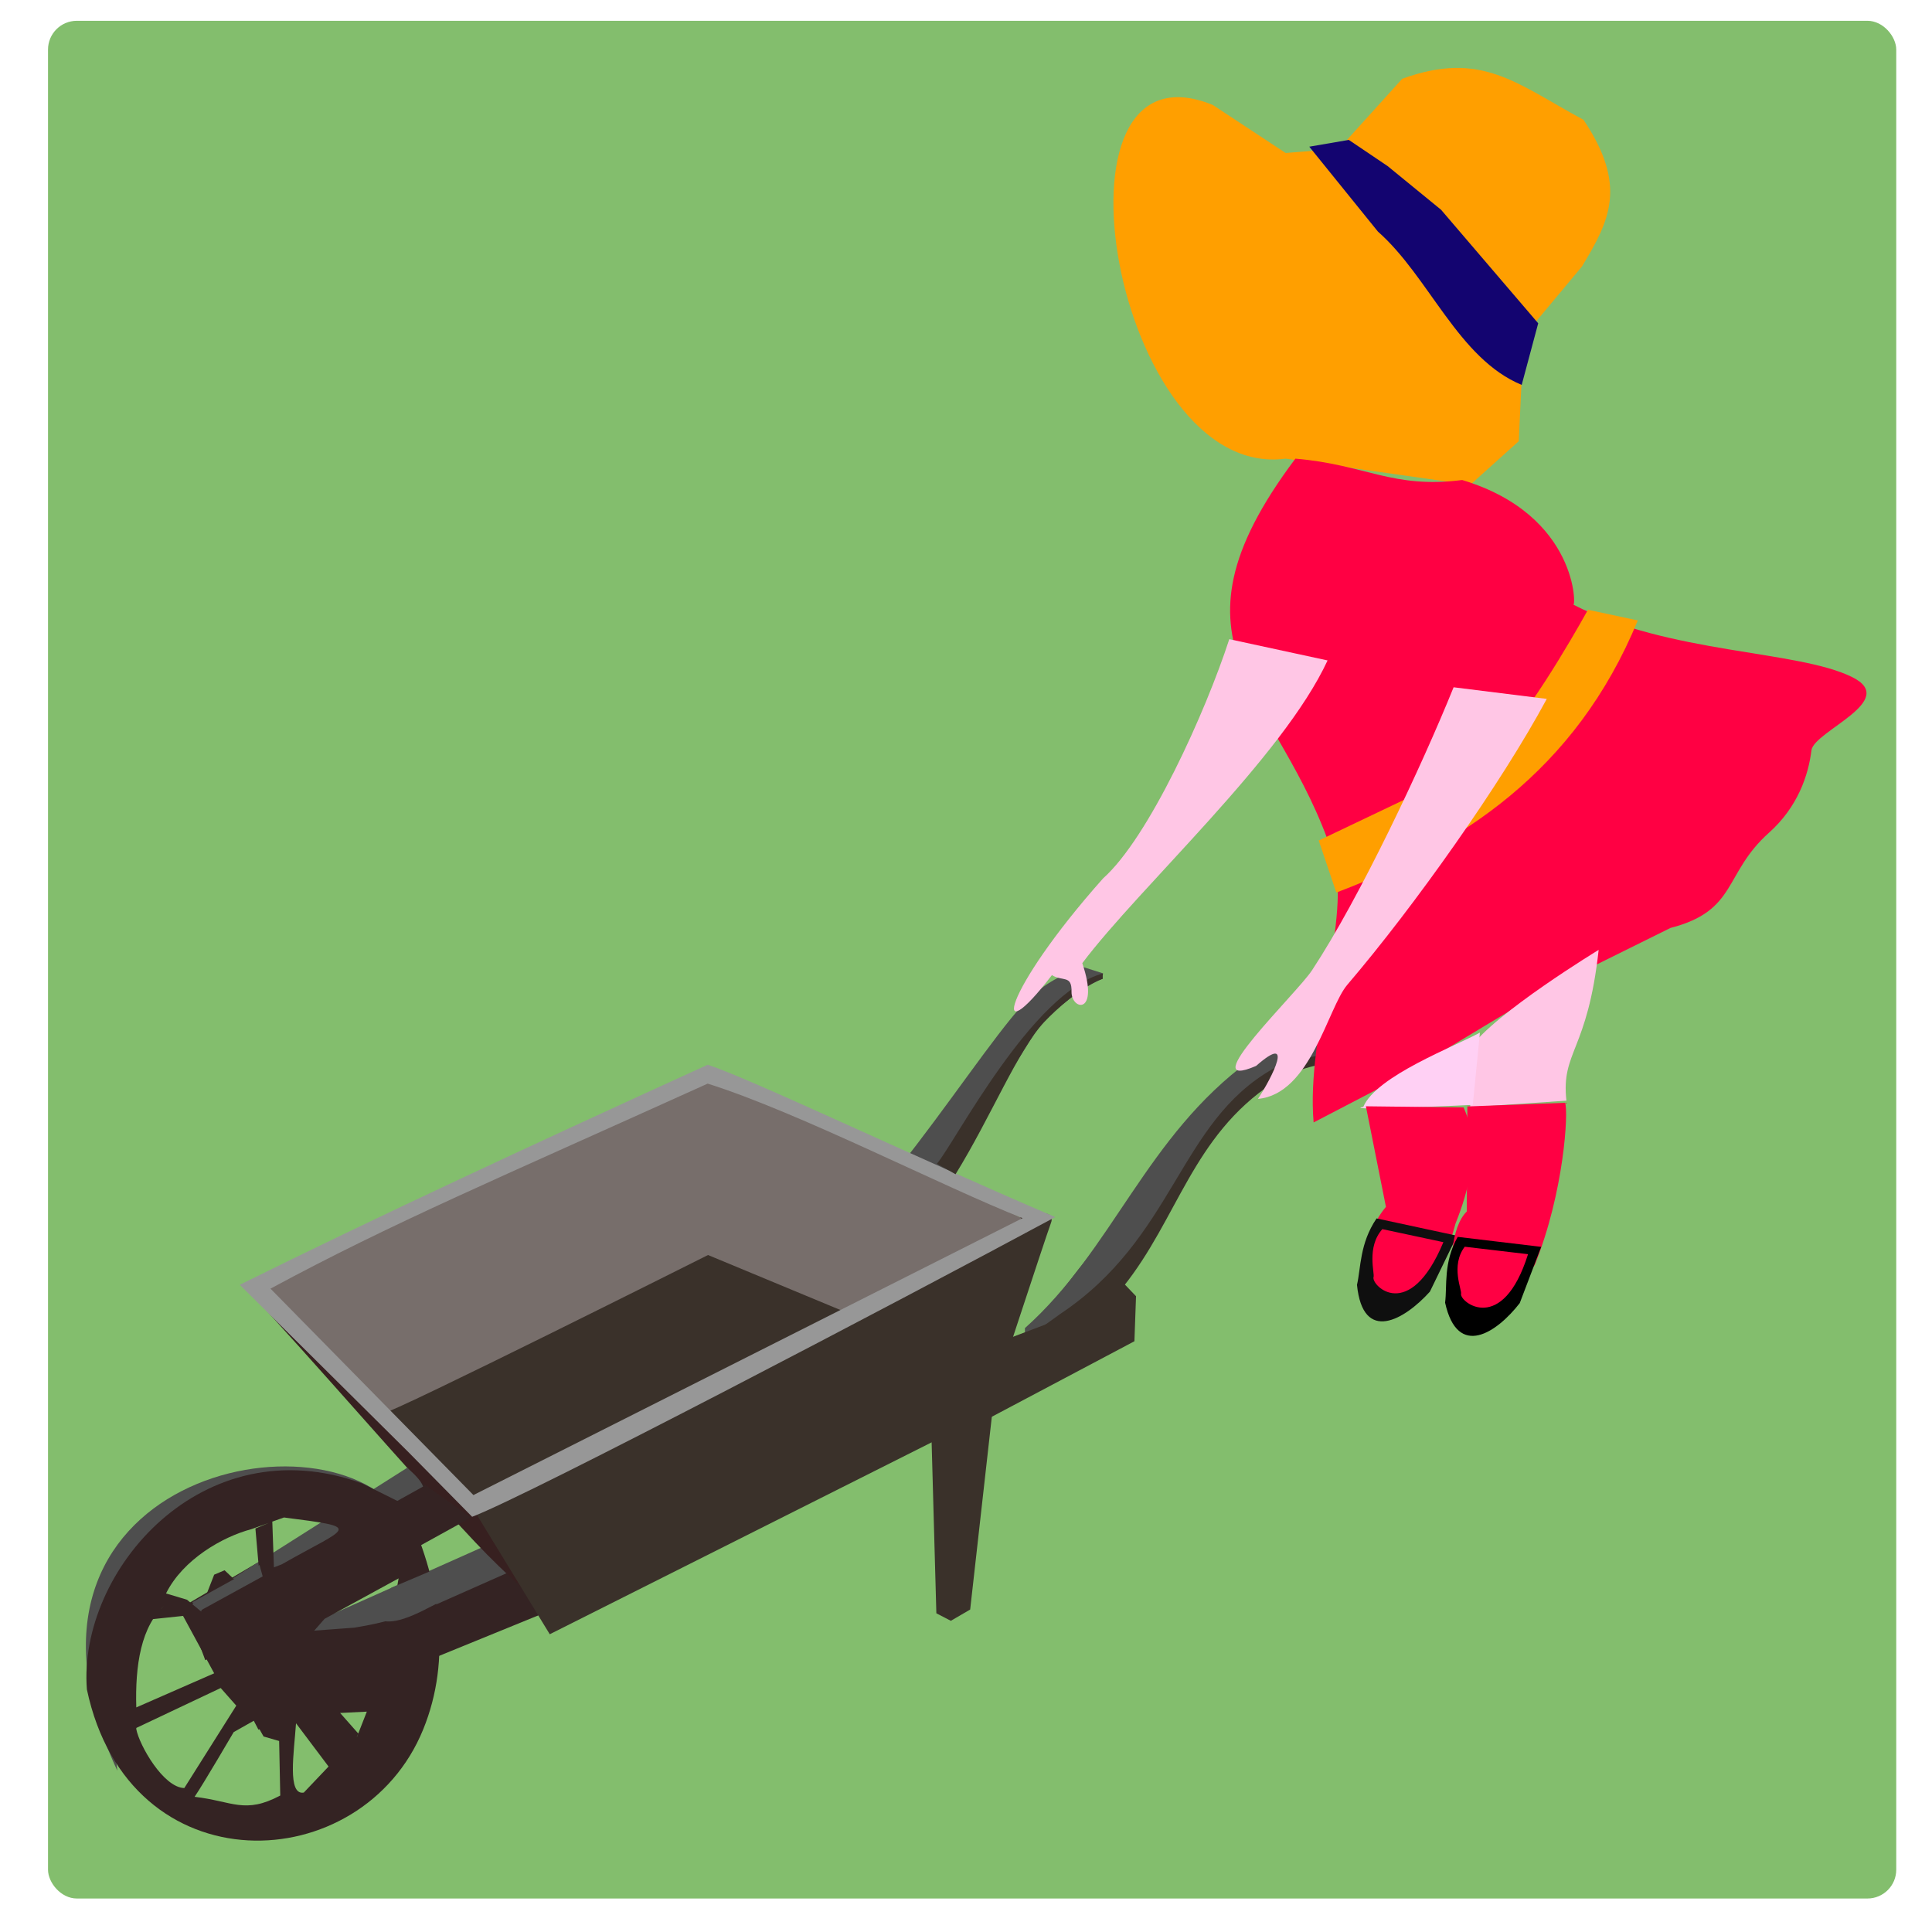<?xml version="1.0" encoding="UTF-8" standalone="no"?>
<!-- Created with Inkscape (http://www.inkscape.org/) -->

<svg
   xmlns:dc="http://purl.org/dc/elements/1.1/"
   xmlns:cc="http://creativecommons.org/ns#"
   xmlns:rdf="http://www.w3.org/1999/02/22-rdf-syntax-ns#"
   xmlns:svg="http://www.w3.org/2000/svg"
   xmlns="http://www.w3.org/2000/svg"
   xmlns:sodipodi="http://sodipodi.sourceforge.net/DTD/sodipodi-0.dtd"
   xmlns:inkscape="http://www.inkscape.org/namespaces/inkscape"
   id="svg2"
   version="1.1"
   inkscape:version="0.48.2 r9819"
   width="600"
   height="600"
   sodipodi:docname="wheel-barrow-girl.png">
  <defs
     id="defs6" />
  <sodipodi:namedview
     pagecolor="#ffffff"
     bordercolor="#666666"
     borderopacity="1"
     objecttolerance="10"
     gridtolerance="10"
     guidetolerance="10"
     inkscape:pageopacity="0"
     inkscape:pageshadow="2"
     inkscape:window-width="1352"
     inkscape:window-height="986"
     id="namedview4"
     showgrid="false"
     inkscape:zoom="0.28419686"
     inkscape:cx="265.575"
     inkscape:cy="181.94959"
     inkscape:window-x="313"
     inkscape:window-y="0"
     inkscape:window-maximized="0"
     inkscape:current-layer="g3975"
     showguides="true"
     inkscape:guide-bbox="true"
     borderlayer="true"
     inkscape:showpageshadow="false" />
  <g
     id="g3842"
     transform="matrix(0.245,0,0,0.245,169.107,426.158)">
    <rect
       style="fill:#83be6d;fill-opacity:1;fill-rule:nonzero;stroke:#ffebeb;stroke-width:0;stroke-linecap:round;stroke-linejoin:round;stroke-miterlimit:4;stroke-opacity:1;stroke-dasharray:none"
       id="rect3959"
       width="2342.791"
       height="2380.162"
       x="-629.367"
       y="-1713.058"
       ry="36.524" />
    <g
       id="g3909"
       transform="matrix(5.036,0,0,5.036,-1014.677,-1423.865)">
      <g
         id="g4096"
         transform="matrix(0.581,0,0,0.581,70.067,162.415)">
        <g
           id="g4065">
          <g
             id="g4035"
             transform="matrix(1.006,0,0,1.004,-3.254,-7.893)">
            <g
               id="g4004">
              <g
                 id="g3941"
                 transform="matrix(1.71,0,0,2.181,-53.458,-131.232)">
                <g
                   id="g3967"
                   transform="matrix(0.627,0,0,0.558,13.321,52.514)">
                  <g
                     id="g3889"
                     transform="matrix(0.555,0,0,0.629,134.883,219.057)">
                    <g
                       transform="matrix(2.573,0,0,2.335,-220.205,-63.589)"
                       id="g3856">
                      <g
                         id="g3801"
                         transform="translate(-195.722,-96.071)">
                        <path
                           sodipodi:nodetypes="ccccccc"
                           inkscape:connector-curvature="0"
                           id="path3776"
                           d="m 269.493,171.457 -0.453,7.7 6.341,10.417 80.168,-28.082 -7.851,-10.889 -8.455,-4.51 z"
                           style="fill:#342323;fill-opacity:1;stroke:#000000;stroke-width:0;stroke-linecap:butt;stroke-linejoin:miter;stroke-miterlimit:4;stroke-opacity:1;stroke-dasharray:none" />
                        <path
                           inkscape:connector-curvature="0"
                           id="path3778"
                           d="m 269.493,171.91 -0.906,9.059 77.345,-29.44 -6.701,-6.319 z"
                           style="fill:#4e4e4e;fill-opacity:1;stroke:#000000;stroke-width:0;stroke-linecap:butt;stroke-linejoin:miter;stroke-miterlimit:4;stroke-opacity:1;stroke-dasharray:none"
                           sodipodi:nodetypes="ccccc" />
                        <g
                           id="g3786">
                          <path
                             style="fill:#372020;fill-opacity:1;stroke:#000000;stroke-width:0;stroke-linecap:butt;stroke-linejoin:miter;stroke-miterlimit:4;stroke-opacity:1;stroke-dasharray:none"
                             d="m 270.596,81.854 63.421,50.974 25.524,30.732 c -6.424,-5.713 -13.815,-10.676 -23.245,-19.283 -20.585,-18.789 -43.629,-42.077 -65.7,-62.423 z"
                             id="path3011"
                             inkscape:connector-curvature="0"
                             sodipodi:nodetypes="cccsc" />
                          <path
                             style="fill:#3a312a;fill-opacity:1;stroke:#000000;stroke-width:0;stroke-linecap:butt;stroke-linejoin:miter;stroke-miterlimit:4;stroke-opacity:1;stroke-dasharray:none"
                             d="m 308.721,111.328 c 9.404,-8.074 104.71,-44.717 104.71,-44.717 l 38.611,17.104 c 0,0 -10.755,5.484 -12.317,8.219 -0.614,1.075 -25.577,13.747 -30.444,17.224 l -31.182,8.043 c -8.938,5.202 -3.959,14.791 -22.456,18.93 l -18.468,-1.377 z"
                             id="path3015"
                             inkscape:connector-curvature="0"
                             sodipodi:nodetypes="cccsccccc" />
                          <path
                             style="fill:#3a312a;fill-opacity:1;stroke:#000000;stroke-width:0;stroke-linecap:butt;stroke-linejoin:miter;stroke-miterlimit:4;stroke-opacity:1;stroke-dasharray:none"
                             d="m 334.731,134.783 c 51.774,-19.769 104.793,-43.928 155.734,-69.398 0,0 9.521,-2.07 7.851,1.827 -1.67,3.897 -17.817,46.212 -17.817,46.212 l -123.172,53.126 z"
                             id="path3785"
                             inkscape:connector-curvature="0"
                             sodipodi:nodetypes="ccsccc" />
                          <path
                             style="fill:#4e4e4e;fill-opacity:1;stroke:#000000;stroke-width:0;stroke-linecap:butt;stroke-linejoin:miter;stroke-miterlimit:4;stroke-opacity:1;stroke-dasharray:none"
                             d="m 455.694,53.661 c 13.025,-13.999 26.484,-31.368 34.667,-39.084 5.915,-5.1 9.381,-6.434 16.582,-9.204 l 5.982,1.625 -0.132,1.298 c -7.292,2.716 -12.335,7.276 -16.836,10.071 l -27.021,37.016 c -4.801,1.444 -9.552,0.167 -13.242,-1.722 z"
                             id="path2998"
                             inkscape:connector-curvature="0"
                             sodipodi:nodetypes="cccccccc" />
                          <path
                             style="fill:#776e6b;fill-opacity:1;stroke:#000000;stroke-width:0;stroke-linecap:butt;stroke-linejoin:miter;stroke-miterlimit:4;stroke-opacity:1;stroke-dasharray:none"
                             d="m 310.413,113.229 c 2.673,0 91.431,-38.229 91.431,-38.229 l 42.569,15.175 23.986,-10.856 19.185,-8.314 2.392,-4.986 c 0,0 -87.676,-36.677 -90.884,-35.563 -38.223,20.222 -46.112,20.414 -124.693,50.423 5.301,14.543 24.385,22.1 36.014,32.351 z"
                             id="path3787"
                             inkscape:connector-curvature="0"
                             sodipodi:nodetypes="ccccccccc" />
                          <path
                             style="fill:#979797;fill-opacity:1;stroke:#000000;stroke-width:0;stroke-linecap:butt;stroke-linejoin:miter;stroke-miterlimit:4;stroke-opacity:1;stroke-dasharray:none"
                             d="m 401.743,29.066 c 11.83,3.275 56.071,21.473 97.759,36.775 C 455.886,86.006 351.624,132.921 335.495,138.195 L 317.64,122.644 270.133,82.189 C 308.474,65.866 354.018,47.739 401.743,29.066 z M 335.856,132.949 490.323,66.096 C 468.329,58.691 427.378,40.546 401.743,33.624 342.208,56.743 312.981,67.266 278.775,83.117 z"
                             id="path3793"
                             inkscape:connector-curvature="0"
                             sodipodi:nodetypes="ccccccccccc" />
                          <path
                             style="fill:#3a312a;fill-opacity:1;stroke:#000000;stroke-width:0;stroke-linecap:butt;stroke-linejoin:miter;stroke-miterlimit:4;stroke-opacity:1;stroke-dasharray:none"
                             d="m 466.207,52.969 c 5,-4.968 26.714,-41.441 46.707,-45.935 -0.16,0.672 -0.031,1.291 -0.037,1.275 -6.009,1.831 -13.05,7.351 -16.448,10.422 -7.52,6.909 -14.867,22.715 -24.964,36.769 z"
                             id="path3000"
                             inkscape:connector-curvature="0"
                             sodipodi:nodetypes="cccccc" />
                          <path
                             style="fill:#3a312a;fill-opacity:1;stroke:#000000;stroke-width:0;stroke-linecap:butt;stroke-linejoin:miter;stroke-miterlimit:4;stroke-opacity:1;stroke-dasharray:none"
                             d="m 490.975,95.365 14.947,-16.758 C 522.21,61.596 534.375,46.029 555.29,27.426 c 5.118,1.172 16.703,-2.664 21.992,-3.92 l 3.88,2.161 -0.011,2.172 c -3.099,0.713 -12.435,1.176 -20.478,5.648 -22.603,12.867 -26.689,32.751 -42.071,49.196 l -1.812,4.076 z"
                             id="path3770"
                             inkscape:connector-curvature="0"
                             sodipodi:nodetypes="cccccccccc" />
                          <path
                             style="fill:#4e4e4e;fill-opacity:1;stroke:#000000;stroke-width:0;stroke-linecap:butt;stroke-linejoin:miter;stroke-miterlimit:4;stroke-opacity:1;stroke-dasharray:none"
                             d="M 490.975,92.648 C 515.973,73.495 524.828,46.531 554.321,27.968 c 5.659,-3.562 9.877,-2.501 22.498,-4.858 l 4.378,2.571 c -7.216,1.428 -14.491,1.484 -20.516,4.411 -26.498,12.874 -27.453,40.648 -59.843,59.179 l -9.863,6.095 z"
                             id="path3772"
                             inkscape:connector-curvature="0"
                             sodipodi:nodetypes="csccsccc" />
                          <path
                             style="fill:#3a312a;fill-opacity:1;stroke:#000000;stroke-width:0;stroke-linecap:butt;stroke-linejoin:miter;stroke-miterlimit:4;stroke-opacity:1;stroke-dasharray:none"
                             d="m 481.55,96.715 -1.376,9.076 -3.197,10.383 44.796,-20.356 0.453,-10.87 -4.525,-4.063 -1.35,4.525 z"
                             id="path3774"
                             inkscape:connector-curvature="0"
                             sodipodi:nodetypes="cccccccc" />
                          <path
                             style="fill:#342323;fill-opacity:1;stroke:#000000;stroke-width:0;stroke-linecap:butt;stroke-linejoin:miter;stroke-miterlimit:4;stroke-opacity:1;stroke-dasharray:none"
                             d="m 256.358,163.304 -0.453,-3.623 -1.359,0 38.499,-19.476 25.817,-11.776 4.728,2.897 11.547,7.076 -34.392,16.297 -40.311,18.117 z"
                             id="path3780"
                             inkscape:connector-curvature="0"
                             sodipodi:nodetypes="cccccccccc" />
                          <path
                             style="fill:#4e4e4e;fill-opacity:1;stroke:#000000;stroke-width:0;stroke-linecap:butt;stroke-linejoin:miter;stroke-miterlimit:4;stroke-opacity:1;stroke-dasharray:none"
                             d="m 256.811,159.228 -0.453,5.435 c 22.981,-9.968 30.811,-17.518 65.336,-33.765 -0.599,-1.513 -2.506,-3.027 -4.456,-4.54 z"
                             id="path3782"
                             inkscape:connector-curvature="0"
                             sodipodi:nodetypes="ccccc" />
                          <path
                             style="fill:#3a312a;fill-opacity:1;stroke:#000000;stroke-width:0;stroke-linecap:butt;stroke-linejoin:miter;stroke-miterlimit:4;stroke-opacity:1;stroke-dasharray:none"
                             d="m 464.705,119.37 17.211,-7.242 -6.341,48.459 -5.435,2.718 -4.076,-1.812 z"
                             id="path3784"
                             inkscape:connector-curvature="0"
                             sodipodi:nodetypes="cccccc" />
                        </g>
                      </g>
                      <g
                         id="g3843"
                         transform="translate(-196.875,-90.413)">
                        <path
                           inkscape:connector-curvature="0"
                           id="path3821"
                           d="m 236.853,193.835 c -38.511,-70.923 59.95,-88.889 80.706,-60.799 -43.777,-15.746 -89.121,2.015 -80.706,60.799 z"
                           style="fill:#4e4e4e;fill-opacity:1;stroke:#000000;stroke-width:0;stroke-linecap:butt;stroke-linejoin:miter;stroke-miterlimit:4;stroke-opacity:1;stroke-dasharray:none"
                           sodipodi:nodetypes="ccc" />
                        <path
                           inkscape:connector-curvature="0"
                           id="path3819"
                           d="m 277.679,128.274 14.583,-2.381 24.405,7.44 9.226,16.071 -2.381,26.488 -11.607,18.75 -14.881,11.31 -19.643,9.226 -18.155,0 -21.131,-8.036 -7.738,-9.821 c 0,0 -3.869,-7.143 -3.869,-8.631 0,-1.488 4.464,-18.452 4.464,-18.452 L 242.857,150.298 261.012,137.202 275,130.655 z"
                           style="fill:none;stroke:#000000;stroke-width:0;stroke-linecap:butt;stroke-linejoin:miter;stroke-miterlimit:4;stroke-opacity:1;stroke-dasharray:none" />
                      </g>
                    </g>
                  </g>
                  <path
                     style="fill:#342323;fill-opacity:1;stroke:#000000;stroke-width:0;stroke-linecap:butt;stroke-linejoin:miter;stroke-miterlimit:4;stroke-opacity:1;stroke-dasharray:none"
                     d="m 57.527,302.14 c 16.913,70.576 110.526,67.425 135.093,14.15 11.406,-24.735 7.267,-52.507 -7.732,-79.82 L 168.121,229.108 C 103.845,208.448 53.839,260.245 57.527,302.14 z M 135.777,257.796 l -3.125,1.062 -0.656,-16.219 4.688,-1.469 c 32.425,3.687 26.22,2.986 -0.906,16.625 z m 31.514,-8.69 c 5.962,2.81 8.534,2.453 9.222,4.424 z m -36.796,-5.966 -5.281,1.938 1.719,17.438 -3.656,1.562 -4.188,1.031 -6.25,-5.219 -4.188,1.562 -4.156,9.406 -1.062,3.656 -5.719,-4.188 -8.405,-2.219 c 6.825,-12.083 22.689,-20.059 34.249,-22.781 z m 48.375,46.406 c 3.204,-6.125 8.838,-8.252 9.977,-14.956 -5.506,1.881 -10.78,3.762 -23.852,5.643 l -16.156,1.062 4.156,-4.188 32.551,-15.694 c 2.132,-29.043 -8.003,26.159 -6.676,28.132 z M 89.621,271.577 83.036,277.3 96.152,276.077 108.652,296.421 77.371,308.515 c -0.501,-14.512 1.741,-29.193 12,-36.625 z m 21.656,30.062 6.25,6.25 -20.875,29.219 c -8.403,-0.167 -18.072,-15.198 -19.281,-20.875 l 0,-0.438 z m 58.688,8.375 c -1.911,4.311 -3.076,6.946 -3.438,7.75 l -7.281,-7.281 z m -45.125,3.094 3.656,5.719 6.25,1.594 0.447,19.339 c -14.28,6.693 -19.12,2.019 -34.406,0.451 3.394,-4.362 15.709,-22.946 15.709,-22.946 z m 16.688,1.031 16.809,19.724 8.16,-16.036 c -0.052,0.116 -0.438,1 -0.438,1 l -21.406,19.88 c -6.727,1.06 -3.933,-14.261 -3.125,-24.567 z"
                     id="path3925"
                     inkscape:connector-curvature="0"
                     sodipodi:nodetypes="csccccccccccccccccccccccccccccccccccccccccccccccccccccccccccccc" />
                </g>
              </g>
            </g>
            <path
               sodipodi:nodetypes="ccccc"
               inkscape:connector-curvature="0"
               id="path4031"
               d="m 162.056,307.14 20.983,-8.929 8.482,11.161 c -8.86,2.939 -23.79,14.126 -33.036,12.054 z"
               style="fill:#4e4e4e;fill-opacity:1;stroke:#000000;stroke-width:0;stroke-linecap:butt;stroke-linejoin:miter;stroke-miterlimit:4;stroke-opacity:1;stroke-dasharray:none" />
            <path
               inkscape:connector-curvature="0"
               id="path4033"
               d="m 76.341,313.391 3.571,3.571 26.786,-14.732 -1.339,-4.911 z"
               style="fill:#4e4e4e;fill-opacity:1;stroke:#000000;stroke-width:0;stroke-linecap:butt;stroke-linejoin:miter;stroke-miterlimit:4;stroke-opacity:1;stroke-dasharray:none" />
          </g>
        </g>
      </g>
      <g
         id="g3891"
         transform="translate(-18.753,1.103)">
        <g
           id="g3864"
           transform="matrix(0.674,0,0,0.606,-329.854,-299.525)">
          <g
             transform="translate(-2.945,-13.093)"
             id="g3809">
            <g
               id="g3827">
              <g
                 id="g3813"
                 transform="translate(9.82,1.819)">
                <g
                   id="g3975"
                   transform="translate(19.639,-5.458)">
                  <path
                     style="fill:#ff9f00;fill-opacity:1;stroke:#000000;stroke-width:0;stroke-linecap:butt;stroke-linejoin:miter;stroke-miterlimit:4;stroke-opacity:1;stroke-dasharray:none"
                     d="m 1086.375,467.515 23.577,-29.018 c 29.631,-11.946 42.623,1.999 67.715,17.055 16.428,27.332 9.846,41.753 -0.61,60.932 l -21.764,29.018 -1.814,43.528 -18.137,18.136 -68.919,-10.882 c -63.754,9.501 -92.787,-176.716 -27.205,-146.905 l 27.205,19.95 z"
                     id="path2987"
                     inkscape:connector-curvature="0"
                     sodipodi:nodetypes="ccccccccccc" />
                  <path
                     sodipodi:nodetypes="cccccccc"
                     style="fill:#130470;fill-opacity:1;stroke:#000000;stroke-width:0;stroke-linecap:butt;stroke-linejoin:miter;stroke-miterlimit:4;stroke-opacity:1;stroke-dasharray:none"
                     d="m 1075.247,466.707 25.637,35.267 c 19.15,18.764 29.972,52.806 53.687,63.676 l 6.164,-25.589 -36.273,-47.155 -19.95,-18.136 -14.509,-10.882 z"
                     id="path2989"
                     inkscape:connector-curvature="0" />
                  <path
                     style="fill:#ff0043;fill-opacity:1;stroke:#000000;stroke-width:0;stroke-linecap:butt;stroke-linejoin:miter;stroke-miterlimit:4;stroke-opacity:1;stroke-dasharray:none"
                     d="m 1070.052,596.284 c 26.195,2.442 36.234,12.597 62.301,8.873 43.69,14.618 42.57,54.061 41.424,51.722 35.922,20.623 83.598,18.839 104.143,30.096 17.828,9.768 -13.982,22.341 -15.138,30.373 -1.115,10.417 -5.146,23.658 -15.854,34.3 -17.105,16.999 -11.656,32.357 -36.783,39.548 l -48.493,26.712 -55.123,36.91 -29.664,17.172 c -2.89,-36.838 14.59,-86.045 7.208,-111.134 -20.068,-68.199 -66.997,-86.038 -14.02,-164.573 z"
                     id="path2991"
                     inkscape:connector-curvature="0"
                     sodipodi:nodetypes="cccscsccccsc" />
                  <path
                     style="fill:#ffc6e5;fill-opacity:1;stroke:#000000;stroke-width:0;stroke-linecap:butt;stroke-linejoin:miter;stroke-miterlimit:4;stroke-opacity:1;stroke-dasharray:none"
                     d="m 1045.371,671.262 c -8.849,30.287 -30.069,82.51 -47.144,99.376 -38.19,47.758 -41.992,73.435 -19.107,40.171 4.041,2.739 7.465,-0.169 7.334,6.808 -0.148,7.866 10.642,10.043 4.021,-11.782 21.571,-31.855 74.736,-85.243 91.602,-125.743 z"
                     id="path2993"
                     inkscape:connector-curvature="0"
                     sodipodi:nodetypes="cccsccc" />
                  <path
                     style="fill:none;stroke:#000000;stroke-width:0;stroke-linecap:butt;stroke-linejoin:miter;stroke-miterlimit:4;stroke-opacity:1;stroke-dasharray:none"
                     d="M 1113.579,857.449 z"
                     id="path2997"
                     inkscape:connector-curvature="0" />
                  <path
                     style="fill:#ffc6e5;fill-opacity:1;stroke:#000000;stroke-width:0;stroke-linecap:butt;stroke-linejoin:miter;stroke-miterlimit:4;stroke-opacity:1;stroke-dasharray:none"
                     d="m 1135.343,841.127 c 9.068,-14.509 47.97,-40.808 47.97,-40.808 -4.176,42.236 -14.088,42.129 -12.042,62.625 l -35.928,2.706 z"
                     id="path3777"
                     inkscape:connector-curvature="0"
                     sodipodi:nodetypes="ccccc" />
                  <path
                     style="fill:#ffd0f4;fill-opacity:1;stroke:#000000;stroke-width:0;stroke-linecap:butt;stroke-linejoin:miter;stroke-miterlimit:4;stroke-opacity:1;stroke-dasharray:none"
                     d="m 1138.97,834.671 -2.659,30.033 c 0,0 -49.957,2.631 -40.889,0.817 4.839,-12.854 34.27,-25.144 43.548,-30.85 z"
                     id="path3779"
                     inkscape:connector-curvature="0"
                     sodipodi:nodetypes="cccc" />
                  <path
                     style="fill:#ff0043;fill-opacity:1;stroke:#000000;stroke-width:0;stroke-linecap:butt;stroke-linejoin:miter;stroke-miterlimit:4;stroke-opacity:1;stroke-dasharray:none"
                     d="m 1132.887,865.762 c 1.307,3.661 7.948,17.999 -2.985,48.064 -17.315,70.066 -46.989,20.922 -26.033,-6.766 l -7.481,-41.781 z"
                     id="path3783"
                     inkscape:connector-curvature="0"
                     sodipodi:nodetypes="ccccc" />
                  <path
                     style="fill:#0f0f0f;fill-opacity:1;stroke:#000000;stroke-width:0;stroke-linecap:butt;stroke-linejoin:miter;stroke-miterlimit:4;stroke-opacity:1;stroke-dasharray:none"
                     d="m 1100.375,911.853 c -6.357,10.442 -5.833,20.547 -7.317,27.599 2.216,24.61 17.727,14.533 27.23,2.82 l 10.136,-23.223 m -5.098,2.672 c -12.664,33.715 -26.899,18.107 -26.09,14.542 0.569,-1.373 -2.768,-12.36 3.298,-19.958"
                     id="path3789"
                     inkscape:connector-curvature="0"
                     sodipodi:nodetypes="ccccccc" />
                  <path
                     sodipodi:nodetypes="ccccc"
                     inkscape:connector-curvature="0"
                     id="path3791"
                     d="m 1170.78,863.836 c 1.307,3.661 -0.402,37.267 -11.334,67.331 -31.197,48.886 -36.934,-9.778 -25.391,-22.18 l 0.226,-43.641 z"
                     style="fill:#ff0043;fill-opacity:1;stroke:#000000;stroke-width:0;stroke-linecap:butt;stroke-linejoin:miter;stroke-miterlimit:4;stroke-opacity:1;stroke-dasharray:none" />
                  <path
                     sodipodi:nodetypes="ccccccc"
                     inkscape:connector-curvature="0"
                     id="path3793-1"
                     d="m 1130.678,919.52 c -5.421,10.673 -3.9,20.379 -4.713,27.325 4.658,23.55 19.393,12.375 27.878,0.181 l 8,-23.364 m -4.906,3.055 c -9.534,33.728 -25.492,19.99 -25.022,16.472 0.443,-1.378 -4.017,-11.674 1.388,-19.574"
                     style="fill:#000000;fill-opacity:1;stroke:#000000;stroke-width:0;stroke-linecap:butt;stroke-linejoin:miter;stroke-miterlimit:4;stroke-opacity:1;stroke-dasharray:none" />
                  <path
                     sodipodi:nodetypes="caccccc"
                     inkscape:connector-curvature="0"
                     id="path3961"
                     d="m 1179.318,659.048 c 0,0 -19.102,38.618 -31.328,52.579 -9.888,11.291 -32.945,24.027 -32.945,24.027 l -36.275,19.238 6.571,21.614 c 46.306,-19.533 89.235,-50.017 112.586,-113.027 z"
                     style="fill:#ff9f00;fill-opacity:1;stroke:#000000;stroke-width:0;stroke-linecap:butt;stroke-linejoin:miter;stroke-miterlimit:4;stroke-opacity:1;stroke-dasharray:none" />
                  <path
                     sodipodi:nodetypes="ccscccc"
                     inkscape:connector-curvature="0"
                     id="path3963"
                     d="m 1129.143,691.241 34.79,4.823 c -16.814,34.849 -49.393,86.09 -74.499,118.76 -7.302,9.502 -13.601,45.399 -33.358,47.384 5.364,-9.049 13.842,-27.874 -0.697,-13.693 -24.005,11.469 15.411,-30.281 20.942,-39.823 17.766,-29.966 40.883,-84.621 52.822,-117.452 z"
                     style="fill:#ffc6e5;fill-opacity:1;stroke:#000000;stroke-width:0;stroke-linecap:butt;stroke-linejoin:miter;stroke-miterlimit:4;stroke-opacity:1;stroke-dasharray:none" />
                </g>
              </g>
            </g>
          </g>
        </g>
      </g>
    </g>
  </g>
</svg>
